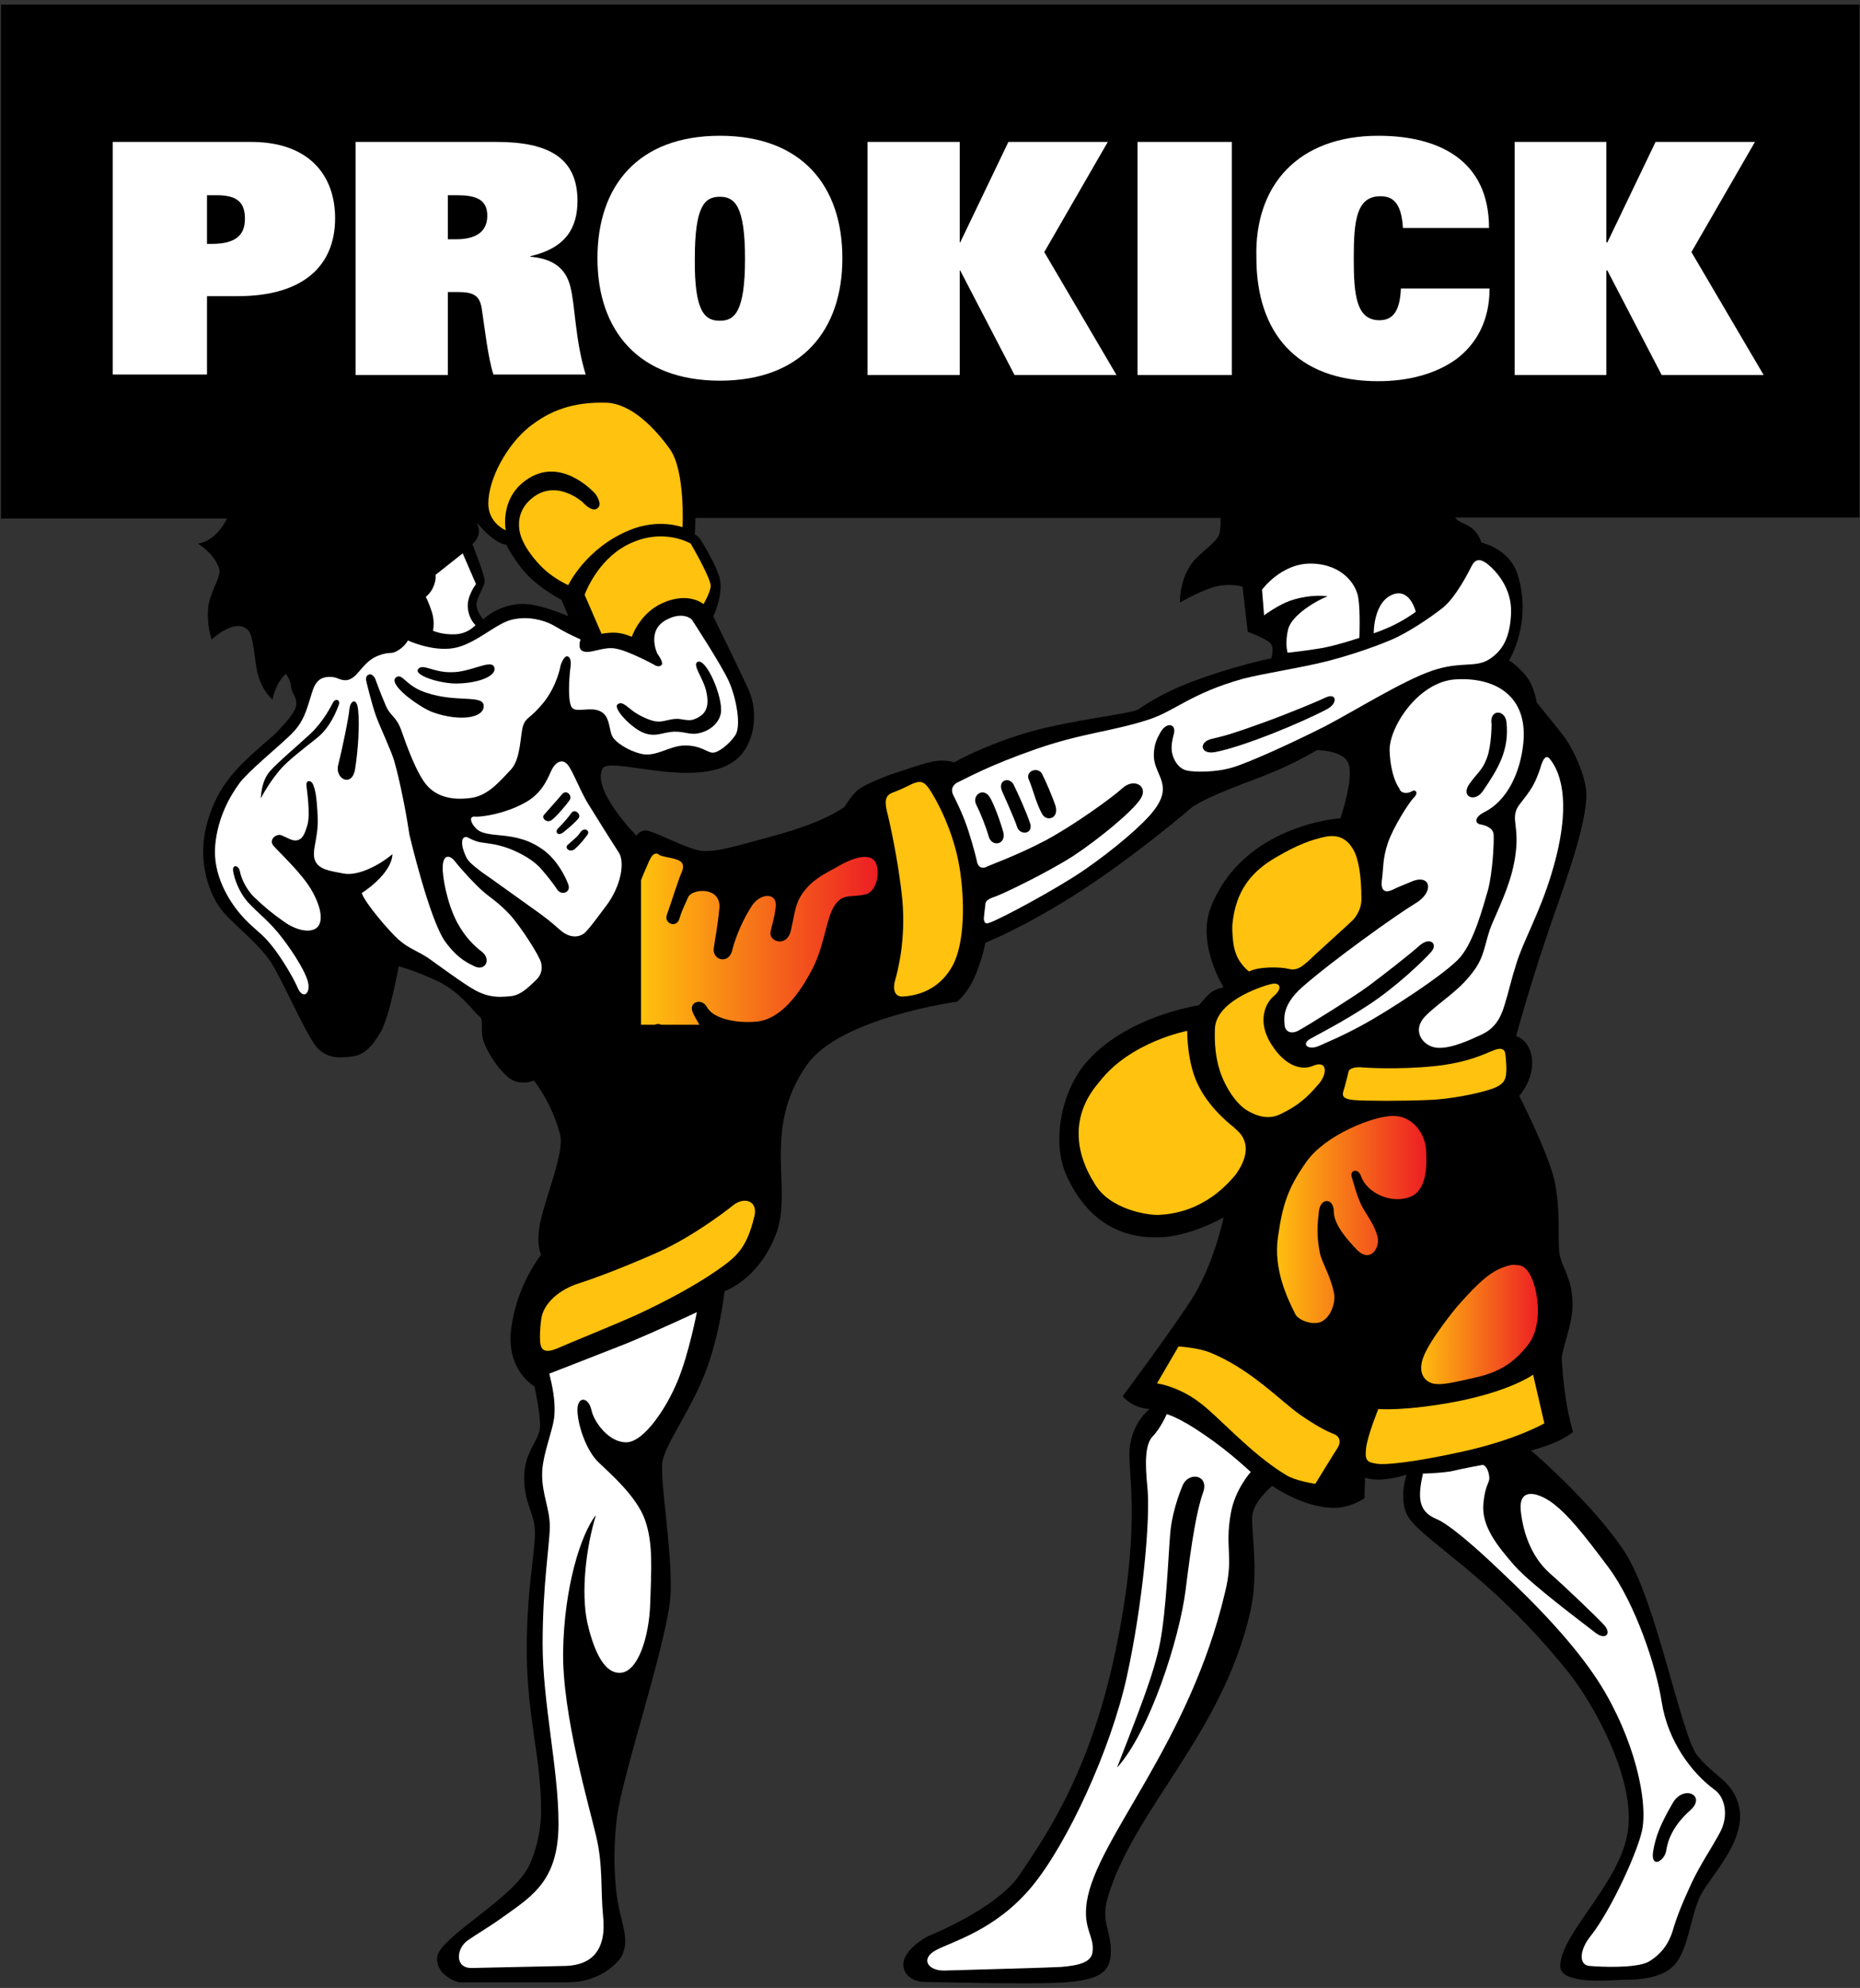 <?xml version="1.0" encoding="UTF-8" standalone="no"?><svg width="189px" height="202px" viewBox="0 0 189 202" version="1.1" xmlns="http://www.w3.org/2000/svg" xmlns:xlink="http://www.w3.org/1999/xlink"><rect x="0" y="0" width="189" height="202" fill="#333333" stroke="none"/><!--Generator: Sketch 41 (35326) - http://www.bohemiancoding.com/sketch--><title>prokick-logo-full-01</title><desc>Created with Sketch.</desc><defs><linearGradient x1="0.018%" y1="50.069%" x2="99.94%" y2="50.069%" id="linearGradient-1"><stop stop-color="#FFC20E" offset="0%"/><stop stop-color="#ED1C24" offset="100%"/></linearGradient><linearGradient x1="0.164%" y1="49.671%" x2="100.141%" y2="49.671%" id="linearGradient-2"><stop stop-color="#FFC20E" offset="0%"/><stop stop-color="#ED1C24" offset="100%"/></linearGradient><linearGradient x1="0.16%" y1="49.945%" x2="100.306%" y2="49.945%" id="linearGradient-3"><stop stop-color="#FFC20E" offset="0%"/><stop stop-color="#ED1C24" offset="100%"/></linearGradient></defs><g id="Symbols" stroke="none" stroke-width="1" fill="none" fill-rule="evenodd"><g id="Footer" transform="translate(-765, -101)"><g id="prokick-logo-full-01" transform="translate(765, 101)"><path d="M188.896,0.469 L0.104,0.469 L0.104,52.687 L23.065,52.687 C21.868,55.134 20.098,55.238 20.098,55.238 C20.098,55.238 21.816,56.227 22.284,57.841 C22.493,58.518 21.399,60.131 21.191,61.485 C20.931,63.359 21.503,64.973 21.503,64.973 C21.503,64.973 24.002,62.63 25.252,64.088 C25.825,64.765 25.825,67.212 26.241,68.67 C26.762,70.388 27.699,71.064 27.699,71.064 C27.699,71.064 27.96,69.451 29.053,68.461 C29.053,68.461 29.521,69.086 29.574,69.763 C29.626,70.492 30.198,70.752 30.094,71.689 C29.99,72.626 27.803,74.709 27.803,74.709 C24.002,77.989 22.18,79.655 21.035,83.663 C19.941,87.672 21.399,91.004 22.44,92.358 C23.43,93.711 26.137,95.69 27.491,97.72 C28.845,99.803 31.344,105.79 32.437,106.675 C33.479,107.56 34.52,107.508 35.769,107.352 C36.967,107.195 37.748,106.466 38.685,104.853 C39.622,103.239 40.507,98.189 40.507,98.189 C40.507,98.189 42.174,98.605 44.464,99.698 C46.807,100.792 48.265,102.978 48.734,103.291 C49.15,103.603 48.838,104.54 49.046,105.477 C49.255,106.414 50.296,108.289 51.545,109.382 C52.743,110.475 54.253,109.798 54.253,109.798 C54.253,109.798 56.075,112.037 56.908,115.265 C57.377,117.035 55.555,121.252 54.93,124.063 C54.409,126.354 54.982,127.499 54.982,127.499 C54.982,127.499 52.535,130.519 51.962,134.892 C51.337,139.213 54.305,140.879 54.305,140.879 C54.305,140.879 54.878,143.378 54.878,144.888 C54.878,146.398 53.264,147.387 53.264,150.146 C53.264,152.906 54.357,153.687 54.357,155.769 C54.357,157.904 53.524,161.496 53.524,167.639 C53.524,174.511 55.034,178.676 54.982,184.247 C54.93,186.746 54.097,189.141 53.42,190.182 C51.181,193.514 44.412,197.054 44.412,198.98 C44.412,200.907 46.651,201.427 46.651,201.427 L57.637,201.427 C61.49,201.427 63.104,198.876 63.104,198.876 C64.093,197.158 63.104,195.44 62.74,193.045 C62.323,190.39 62.375,187.058 62.688,184.663 C63.26,180.134 68.05,166.181 68.155,161.704 C68.259,157.071 67.009,150.251 67.321,148.48 C67.634,146.71 70.133,143.378 71.643,139.526 C73.153,135.673 73.621,131.196 73.621,131.196 C73.621,131.196 77.006,130.103 78.828,125.469 C80.65,120.836 77.318,114.848 82.004,108.185 C85.388,103.395 97.26,101.781 97.26,101.781 C97.26,101.781 98.405,100.896 99.186,98.918 C99.967,96.939 100.123,95.794 100.123,95.794 C100.123,95.794 104.34,94.128 110.068,90.379 C115.795,86.631 121.158,81.997 121.158,81.997 C123.136,80.696 126.729,79.551 129.593,78.353 C131.936,77.364 133.81,76.219 133.81,76.219 C133.81,76.219 136.569,76.219 137.038,77.624 C137.559,79.238 136.205,83.143 136.205,83.143 C136.205,83.143 126.312,83.768 123.032,92.202 C121.574,95.95 124.334,100.323 124.334,100.323 C124.334,100.323 123.397,100.479 122.876,101 C122.355,101.469 121.835,102.145 121.835,102.145 C121.835,102.145 114.285,103.239 110.224,108.132 C107.933,110.892 106.736,116.046 108.454,119.638 C110.38,123.699 113.452,125.834 117.721,125.729 C120.95,125.677 124.334,123.699 124.334,123.699 C124.334,123.699 123.345,128.593 120.95,132.237 C118.555,135.881 114.077,141.869 114.077,141.869 C115.17,143.17 116.836,143.17 116.836,143.17 C116.836,143.17 115.326,144.211 114.858,146.658 C114.337,149.105 116.264,153.999 113.296,168.004 C110.64,180.551 105.955,186.954 103.612,190.494 C101.269,193.982 94.292,196.742 94.292,196.742 C94.292,196.742 91.793,198.043 91.793,199.605 C91.793,201.167 93.615,201.375 93.615,201.375 C93.615,201.375 105.174,201.688 108.245,201.427 C111.317,201.167 112.879,200.646 112.879,198.304 C112.879,196.065 111.838,195.284 112.567,192.785 C115.222,183.83 124.23,176.177 127.041,163.787 C127.979,159.674 127.093,155.509 127.25,153.999 C127.406,152.489 129.28,150.979 129.28,150.979 C129.28,150.979 132.404,153.218 135.58,153.218 C137.298,153.218 138.652,152.229 138.652,152.229 L138.704,150.146 C138.704,150.146 139.433,150.459 140.787,150.303 C142.14,150.146 142.921,149.834 142.921,149.834 C142.921,149.834 142.193,151.969 142.869,153.687 C143.911,156.29 150.992,159.465 159.374,169.93 C161.874,173.054 166.195,180.707 165.414,186.069 C164.633,191.379 158.541,196.481 158.541,199.813 C158.541,200.49 159.218,200.855 160.155,201.063 C161.769,201.427 164.112,201.167 165.05,201.167 C166.56,201.167 168.798,201.011 170.048,199.761 C171.558,198.252 171.766,194.659 172.807,192.577 C173.901,190.442 177.962,186.59 176.504,182.893 C175.671,180.811 174.161,180.446 172.495,178.416 C170.829,176.386 168.33,162.745 165.154,157.799 C161.978,152.854 155.574,147.387 155.574,147.387 C155.574,147.387 156.823,147.075 157.917,146.606 C159.062,146.138 159.843,145.513 159.843,145.513 C159.843,145.513 159.374,143.951 159.114,142.181 C158.854,140.619 158.75,138.849 158.698,138.276 C158.593,137.183 159.843,134.632 159.791,132.497 C159.739,129.634 158.645,128.853 158.437,127.187 C158.281,125.573 158.593,122.762 157.917,119.794 C157.188,116.879 154.376,111.36 154.376,111.36 C154.376,111.36 155.834,109.746 155.678,107.716 C155.521,105.686 154.064,105.269 154.064,105.269 C154.064,105.269 155.261,100.792 157.083,95.377 C158.75,90.431 160.988,84.705 161.197,81.06 C161.301,78.978 159.739,75.906 158.906,74.813 C158.021,73.668 156.146,71.377 156.146,71.377 C156.146,71.377 155.938,69.763 155.053,68.67 C154.168,67.576 153.335,67.108 153.335,67.108 C153.335,67.108 155.73,63.307 154.22,58.413 C153.387,55.706 150.523,55.134 150.523,55.134 C150.523,55.134 150.315,54.301 149.638,53.728 C149.065,53.207 148.232,53.155 147.868,52.582 L188.948,52.582 L188.948,0.469 L188.896,0.469 Z M52.691,61.381 C50.4,61.589 49.098,62.943 49.098,62.943 C49.098,62.943 48.526,62.266 48.421,61.589 C48.317,60.86 49.255,59.611 49.255,59.038 C49.255,58.465 48.005,55.29 48.005,55.29 C48.005,55.29 48.474,54.925 48.63,54.301 C48.786,53.728 48.421,53.051 48.421,53.051 C48.421,53.051 49.202,54.04 50.036,54.665 C50.869,55.342 51.441,55.342 51.441,55.342 C51.441,55.342 52.222,56.956 53.576,58.413 C54.982,59.871 57.064,60.964 57.064,60.964 L57.741,62.578 C57.637,62.63 54.617,61.173 52.691,61.381 Z M123.865,54.353 C123.553,55.238 121.522,56.383 120.845,57.632 C119.804,59.351 119.908,61.225 119.908,61.225 C119.908,61.225 121.626,60.184 123.293,59.663 C124.959,59.194 126.26,59.611 126.26,59.611 L126.781,64.192 C126.781,64.192 128.603,64.869 129.072,65.338 C129.54,65.806 129.176,66.899 129.176,66.899 C129.176,66.899 125.375,67.628 120.793,69.398 C117.669,70.596 115.639,72.106 115.639,72.106 C114.598,72.574 108.974,73.147 104.705,74.344 C100.123,75.646 96.947,77.468 96.947,77.468 C96.947,77.468 96.27,77.208 95.229,77.312 C94.188,77.416 91.584,78.353 90.439,78.718 C89.345,79.134 87.783,79.759 87.159,80.279 C86.534,80.8 85.805,81.997 85.805,81.997 C83.306,83.715 79.453,84.705 77.735,85.173 C74.35,86.11 72.84,86.527 71.487,86.475 C70.133,86.423 67.478,84.913 65.916,84.444 C65.135,84.184 64.666,84.913 64.666,84.913 C64.666,84.913 60.084,80.279 61.23,78.093 C61.959,76.687 72.06,80.8 75.444,76.531 C76.902,74.657 76.902,71.845 76.017,69.971 C75.288,68.357 72.476,62.63 72.476,62.63 C72.476,62.63 73.361,60.808 73.205,59.194 C73.101,58.049 71.851,55.914 71.279,54.977 C71.018,54.509 70.602,54.301 70.602,54.301 C70.602,54.301 70.654,53.676 70.654,52.635 L124.021,52.635 C124.074,53.832 123.865,54.353 123.865,54.353 Z" id="Shape" fill="#000000"/><path d="M21.503,24.781 C23.95,24.781 24.888,23.896 24.888,22.23 C24.888,20.564 24.107,19.836 22.024,19.836 L21.035,19.836 L21.035,24.781 L21.503,24.781 Z M11.455,14.421 L25.512,14.421 C31.344,14.421 34.051,17.753 34.051,22.178 C34.051,26.916 30.927,30.092 24.159,30.092 L21.035,30.092 L21.035,38.057 L11.455,38.057 L11.455,14.421 Z" id="Shape" fill="#FFFFFF"/><path d="M46.339,24.313 C48.161,24.313 49.515,23.688 49.515,21.918 C49.515,20.2 48.265,19.836 46.391,19.836 L45.506,19.836 L45.506,24.313 L46.339,24.313 Z M36.186,14.421 L50.452,14.421 C55.659,14.421 58.679,15.983 58.679,20.408 C58.679,23.115 57.533,25.198 53.888,26.031 L53.888,26.083 C56.231,26.291 57.481,27.28 57.95,29.103 C58.47,31.133 58.418,34.465 59.512,38.057 L50.14,38.057 C49.567,36.287 49.255,33.32 48.942,31.289 C48.734,30.092 48.161,29.675 46.599,29.675 L45.506,29.675 L45.506,38.109 L36.134,38.109 L36.134,14.421 L36.186,14.421 Z" id="Shape" fill="#FFFFFF"/><path d="M73.153,32.591 C74.611,32.591 75.704,31.758 75.704,26.291 C75.704,20.929 74.663,19.992 73.153,19.992 C71.591,19.992 70.602,20.929 70.602,26.291 C70.55,31.758 71.643,32.591 73.153,32.591 M73.153,13.796 C81.483,13.796 85.597,18.898 85.597,26.239 C85.597,33.58 81.431,38.682 73.153,38.682 C64.874,38.682 60.709,33.58 60.709,26.239 C60.709,18.898 64.822,13.796 73.153,13.796" id="Shape" fill="#FFFFFF"/><polygon id="Shape" fill="#FFFFFF" points="88.148 14.421 97.52 14.421 97.52 24.625 97.572 24.625 102.466 14.421 112.567 14.421 106.111 25.614 113.452 38.109 103.091 38.109 97.572 27.489 97.52 27.489 97.52 38.109 88.148 38.109"/><rect id="Rectangle-path" fill="#FFFFFF" x="115.587" y="14.421" width="9.58" height="23.688"/><path d="M151.356,29.363 C151.356,32.591 150.002,34.986 147.972,36.495 C145.889,38.005 143.078,38.734 140.058,38.734 C131.623,38.734 127.666,33.684 127.666,26.187 C127.458,18.794 131.936,13.796 140.058,13.796 C146.15,13.796 151.304,16.243 151.304,23.168 L142.557,23.168 C142.401,20.46 141.412,19.94 140.266,19.94 C137.819,19.94 137.559,22.439 137.559,26.239 C137.559,29.831 137.767,32.539 140.162,32.539 C141.412,32.539 142.245,31.81 142.349,29.311 L151.356,29.311 L151.356,29.363 Z" id="Shape" fill="#FFFFFF"/><polygon id="Shape" fill="#FFFFFF" points="153.907 14.421 163.227 14.421 163.227 24.625 163.331 24.625 168.226 14.421 178.326 14.421 171.87 25.614 179.212 38.109 168.85 38.109 163.331 27.489 163.227 27.489 163.227 38.109 153.907 38.109"/><path d="M43.892,62.214 C43.579,61.225 43.267,60.652 43.267,60.652 C43.267,60.652 43.736,60.288 43.996,59.715 C44.36,58.934 44.256,58.413 44.256,58.413 L47.016,56.227 L48.369,59.351 C48.369,59.351 47.432,60.548 47.536,61.745 C47.64,62.943 48.317,63.515 48.317,63.515 C48.317,63.515 47.588,64.401 46.235,64.453 C44.881,64.505 43.996,64.088 43.996,64.088 C43.996,64.088 44.204,63.203 43.892,62.214" id="Shape" fill="#FFFFFF"/><path d="M59.407,60.444 C59.407,60.444 60.605,56.956 63.781,55.342 C67.374,53.52 70.185,55.238 70.185,55.238 C70.185,55.238 72.32,58.882 72.216,59.611 C72.112,60.34 71.487,61.381 71.487,61.381 C71.487,61.381 69.977,60.079 67.321,61.277 C64.979,62.318 64.198,64.713 64.198,64.713 C64.198,64.713 63.417,64.348 62.636,64.296 C61.855,64.244 61.126,64.401 61.126,64.401 L59.407,60.444 Z" id="Shape" fill="#FFC20E"/><path d="M55.346,57.893 C56.44,58.882 57.741,59.455 57.741,59.455 C57.741,59.455 59.512,55.706 63.937,53.884 C66.905,52.635 69.352,53.572 69.352,53.572 C69.352,53.572 69.664,47.845 68.05,45.606 C66.436,43.368 64.093,41.025 61.646,40.921 C58.262,40.816 55.867,41.702 53.732,43.42 C51.545,45.19 49.619,48.626 49.619,51.177 C49.619,53.155 51.389,53.884 51.389,53.884 C51.389,53.884 50.66,50.24 54.045,48.418 C57.429,46.647 60.501,50.188 60.501,50.188 C60.501,50.188 61.282,51.229 60.709,51.645 C60.136,52.114 59.199,51.021 59.199,51.021 C59.199,51.021 56.336,48.418 53.784,50.864 C52.274,52.322 52.691,54.196 53.212,55.134 C53.42,55.654 54.305,56.956 55.346,57.893" id="Shape" fill="#FFC20E"/><path d="M41.445,65.077 C41.445,65.077 43.892,66.223 46.079,65.858 C48.317,65.494 50.452,63.255 52.118,62.943 C52.847,62.787 53.94,62.682 55.346,63.151 C56.44,63.515 56.648,63.932 58.991,64.973 C58.991,64.973 58.626,65.962 59.251,66.171 C59.98,66.483 61.334,65.65 62.583,65.91 C63.833,66.119 66.436,67.524 66.436,67.524 C66.436,67.524 66.905,67.889 67.217,67.576 C67.478,67.316 66.801,66.431 66.801,66.431 C66.801,66.431 65.655,64.088 67.686,62.995 C69.404,62.058 70.289,62.943 70.289,62.943 C70.289,62.943 73.361,67.628 74.09,69.294 C74.819,70.96 75.34,73.772 74.715,74.709 C74.09,75.646 72.945,76.531 72.372,76.479 C71.799,76.427 71.226,75.75 69.612,75.75 C67.998,75.75 66.645,76.999 65.083,76.583 C63.833,76.271 62.531,75.438 62.219,74.813 C61.855,74.136 62.011,72.73 60.969,72.262 C59.98,71.793 58.679,72.418 58.158,71.949 C57.637,71.429 57.845,68.774 57.95,67.941 C58.054,67.316 58.002,66.743 57.637,66.691 C57.273,66.639 56.96,67.628 56.96,67.628 C56.96,67.628 56.648,69.607 55.242,71.377 C53.836,73.095 53.472,72.835 53.16,73.72 C52.847,74.657 52.951,76.999 51.962,78.145 C50.921,79.238 49.723,80.748 48.005,81.06 C46.287,81.321 44.673,81.112 43.527,79.967 C42.382,78.822 41.288,75.646 40.768,74.188 C40.247,72.73 39.622,72.782 39.154,71.585 C38.633,70.388 38.112,68.93 38.112,68.93 C38.112,68.93 37.8,68.357 37.436,68.565 C37.071,68.722 37.227,69.242 37.227,69.242 C37.227,69.242 37.748,71.481 38.217,72.782 C38.685,74.032 39.726,76.219 40.039,77.26 C40.351,78.301 41.08,81.321 41.601,84.809 C41.601,84.809 43.631,93.451 45.245,95.69 C46.547,97.46 47.588,97.876 48.213,98.189 C49.307,98.709 49.931,97.512 48.994,96.731 C48.161,96.106 47.224,95.169 46.443,93.711 C45.454,91.837 44.933,89.13 44.985,88.037 C45.037,86.787 45.714,86.891 46.183,87.464 C46.912,88.401 48.317,89.911 49.098,90.588 C49.879,91.264 50.556,91.629 51.754,92.878 C52.951,94.18 54.826,97.147 54.982,97.824 C55.138,98.501 54.982,99.074 54.513,99.542 C54.045,99.959 53.107,101.052 52.014,101.208 C50.296,101.416 49.255,101.26 47.693,100.271 C46.079,99.23 44.569,98.085 43.527,97.356 C42.434,96.627 41.497,96.366 40.507,95.481 C39.518,94.596 37.071,91.733 36.759,90.744 C36.759,90.744 39.779,88.87 39.883,86.787 C38.529,87.932 36.394,89.026 34.936,88.765 C33.635,88.505 32.437,88.401 32.021,87.464 C31.604,86.475 32.385,85.173 32.281,82.987 C32.177,80.8 32.021,80.227 31.812,79.707 C31.604,79.238 31.083,79.238 31.136,79.811 C31.188,80.331 31.552,82.726 31.24,83.82 C30.927,84.913 30.667,85.277 30.198,85.381 C29.73,85.486 29.313,85.173 28.688,84.913 C28.116,84.601 27.231,85.329 27.803,85.954 C28.376,86.631 30.719,88.765 31.708,90.536 C32.698,92.306 32.854,93.711 32.177,94.284 C31.448,94.857 29.99,94.492 28.793,93.607 C27.595,92.774 26.814,92.097 25.825,91.16 C24.888,90.223 24.471,89.078 24.367,88.505 C24.263,87.932 23.586,87.776 23.69,88.505 C23.794,89.234 24.263,90.64 25.2,91.681 C26.137,92.722 27.491,93.711 28.688,95.325 C29.886,96.887 31.24,99.022 31.344,100.063 C31.448,101.104 30.719,101.469 30.25,100.375 C29.782,99.282 28.532,97.199 27.543,96.002 C26.606,94.805 25.617,94.284 24.419,92.878 C23.221,91.473 21.607,88.87 21.868,85.902 C22.128,82.935 23.482,80.748 24.315,79.603 C25.148,78.457 28.116,76.01 29.209,74.969 C30.355,73.928 30.823,73.147 31.292,71.689 C31.76,70.284 31.812,69.659 32.385,69.138 C32.906,68.67 33.843,68.722 34.312,68.93 C34.832,69.138 35.405,69.346 36.186,68.565 C36.915,67.785 37.383,67.004 38.529,66.587 C39.674,66.171 39.674,66.535 40.403,66.119 C41.184,65.65 41.445,65.077 41.445,65.077" id="Shape" fill="#FFFFFF"/><path d="M53.107,81.685 C55.034,80.748 55.607,79.186 56.023,78.301 C56.44,77.416 57.169,76.999 57.741,77.78 C58.314,78.561 59.043,80.592 59.928,81.945 C60.761,83.299 62.271,85.694 62.844,86.579 C63.26,87.152 63.26,88.245 62.948,89.338 C62.688,90.275 62.219,91.212 61.594,92.045 C60.917,92.93 60.032,94.18 59.46,94.753 C58.887,95.273 57.898,95.377 56.908,94.492 C55.919,93.607 55.242,93.087 53.836,92.097 C52.431,91.108 50.088,89.39 48.942,88.609 C47.849,87.776 47.536,87.464 47.328,86.995 C47.068,86.423 46.912,85.902 46.964,85.486 C46.964,85.069 47.328,84.965 47.588,85.121 C47.588,85.121 48.213,85.486 48.838,85.59 C49.463,85.694 50.452,85.746 51.702,86.214 C52.951,86.683 54.305,87.464 55.034,88.349 C55.763,89.182 56.231,89.807 56.648,90.431 C57.064,91.004 58.054,90.692 57.741,89.859 C57.429,89.026 56.648,87.464 55.294,86.423 C53.888,85.381 52.535,85.017 50.66,84.861 C48.786,84.705 48.526,84.392 48.109,83.872 C47.745,83.351 47.745,82.882 48.369,82.987 C49.15,82.987 51.233,82.674 53.107,81.685" id="Shape" fill="#FFFFFF"/><path d="M66.697,86.735 C66.176,86.735 65.968,87.516 65.499,88.557 C65.395,88.765 65.291,89.078 65.135,89.442 L65.135,104.124 L66.54,104.124 C66.801,104.02 67.009,104.02 67.165,104.124 L71.07,104.124 C70.758,103.603 70.498,103.135 70.393,102.874 C69.925,101.781 71.331,101.364 71.851,102.354 C72.372,103.343 74.402,104.02 76.85,103.811 C79.297,103.603 81.223,101 82.525,98.501 C83.826,96.002 83.931,93.295 84.816,91.993 C85.701,90.692 86.534,91.264 88.044,90.848 C88.981,90.536 89.398,88.974 89.085,87.932 C88.825,86.891 87.575,86.683 85.336,87.932 C84.087,88.661 82.889,89.13 81.848,90.379 C80.807,91.629 80.807,92.566 80.39,94.44 C80.026,96.366 78.047,95.69 78.307,94.648 C78.516,93.607 78.62,93.659 78.828,92.149 C78.984,90.64 77.266,90.744 76.433,91.993 C75.6,93.243 74.767,95.065 74.402,96.575 C74.038,98.032 72.372,97.564 72.528,96.366 C72.684,95.169 72.893,94.388 73.101,92.254 C73.257,90.067 70.341,90.275 69.925,91.16 C69.56,92.045 69.352,92.306 69.04,93.347 C68.727,94.388 67.374,93.815 67.79,92.878 C68.155,91.889 68.988,89.182 69.3,88.557 C69.56,87.88 69.352,87.516 68.675,87.308 C67.998,87.099 67.738,87.152 67.009,86.891 C66.853,86.735 66.801,86.735 66.697,86.735 L66.697,86.735" id="Shape" fill="url(#linearGradient-1)"/><path d="M66.749,127.291 C70.758,125.521 74.663,122.345 74.663,122.345 C75.756,121.616 77.058,122.085 76.641,123.647 C75.86,126.875 74.819,127.708 72.893,129.061 C70.654,130.623 67.634,132.237 64.718,133.591 C61.802,134.892 57.741,136.506 56.596,137.027 C55.45,137.495 54.93,137.287 54.878,136.246 C54.826,135.205 54.982,134.163 54.982,134.163 C55.138,132.393 56.96,130.988 58.783,130.415 C59.928,130.051 62.74,129.061 66.749,127.291" id="Shape" fill="#FFC20E"/><path d="M55.815,139.578 C56.127,140.827 56.44,142.285 56.336,143.795 C56.231,145.305 55.086,147.804 55.086,149.834 C55.086,151.864 55.867,153.322 55.867,155.092 C55.867,156.862 55.138,161.027 55.138,167.014 C55.138,173.054 56.752,179.718 56.752,185.288 C56.752,190.859 54.305,192.525 51.441,194.555 C49.411,196.013 48.734,196.325 47.536,197.158 C46.339,197.991 46.183,200.022 47.953,199.97 C49.723,199.918 55.763,199.813 57.533,199.761 C60.136,199.657 61.646,198.147 61.282,194.711 C61.021,192.004 61.282,189.661 60.605,186.694 C59.928,183.726 57.117,174.251 57.221,167.795 C57.325,161.34 58.991,155.925 60.553,153.947 C59.512,157.383 59.043,161.808 59.668,164.828 C60.188,167.119 61.178,170.034 63,169.982 C64.822,169.93 65.968,166.338 66.072,162.902 C66.176,159.465 66.384,156.862 65.551,154.468 C64.718,152.073 62.011,149.73 60.813,148.585 C59.616,147.439 58.731,144.94 58.679,143.378 C58.626,141.816 59.772,141.921 60.084,143.222 C60.345,144.524 61.907,146.606 63.677,146.554 C65.447,146.502 67.738,143.066 68.883,140.255 C70.029,137.443 70.81,133.33 70.81,133.33 C70.81,133.33 67.061,135.101 63.677,136.506 C60.24,137.86 55.815,139.578 55.815,139.578" id="Shape" fill="#FFFFFF"/><path d="M90.231,82.882 C89.866,81.529 89.866,80.852 90.699,80.54 C91.532,80.227 92.053,79.967 92.678,79.655 C93.355,79.394 93.771,79.238 94.396,80.123 C95.073,81.112 96.999,84.496 97.572,88.609 C98.145,92.67 97.78,96.158 96.895,97.928 C96.01,99.698 94.344,101.104 91.74,101.26 C90.855,101.312 90.699,100.427 90.96,99.594 C91.22,98.657 92.053,95.586 91.688,91.421 C91.272,87.204 90.231,82.882 90.231,82.882" id="Shape" fill="#FFC20E"/><path d="M99.967,93.347 C100.019,93.763 100.123,93.92 100.54,93.763 C101.737,93.347 107.36,90.327 110.172,88.401 C113.192,86.319 116.107,83.82 117.201,82.414 C118.294,81.008 118.346,80.071 117.878,78.926 C117.409,77.832 117.201,77.364 117.253,76.479 C117.305,75.594 117.565,75.021 117.93,74.396 C118.555,73.303 119.544,73.563 119.283,74.553 C119.179,74.969 118.919,75.854 119.127,76.635 C119.336,77.416 119.856,78.145 120.637,78.301 C121.366,78.457 123.449,78.509 125.219,77.989 C126.989,77.468 131.623,75.334 134.695,73.772 C137.767,72.158 142.609,69.138 145.525,68.149 C148.44,67.16 149.898,67.889 151.304,67.004 C152.71,66.119 153.439,64.765 153.543,62.318 C153.647,59.819 152.085,58.049 151.096,57.268 C150.523,56.852 150.002,56.695 149.586,57.424 C149.221,58.153 147.92,60.704 146.618,61.745 C145.317,62.787 143.026,64.296 141.464,64.973 C140.631,65.338 137.975,66.379 134.955,67.16 C132.352,67.837 128.447,68.409 126.26,68.982 C121.054,70.44 119.336,72.262 116.784,73.095 C112.983,74.344 110.068,74.448 105.278,76.114 C100.488,77.78 98.197,79.082 97.52,79.394 C96.843,79.655 96.531,80.175 96.895,80.852 C97.26,81.581 97.936,82.935 98.457,84.601 C98.978,86.266 99.186,87.152 99.29,87.62 C99.394,88.089 99.811,88.349 100.331,88.037 C100.904,87.776 103.403,86.891 106.267,85.381 C109.079,83.872 112.931,81.112 114.077,80.071 C115.222,79.03 116.732,79.863 115.899,81.164 C115.066,82.466 111.63,85.277 109.026,86.995 C106.423,88.661 101.893,90.848 101.112,91.108 C100.331,91.369 100.123,91.577 100.123,91.941 C100.071,92.254 99.967,93.347 99.967,93.347" id="Shape" fill="#FFFFFF"/><path d="M130.894,63.932 C131.259,62.474 133.862,60.964 134.903,60.6 C133.654,60.392 131.779,60.704 130.634,61.225 C129.488,61.745 128.447,62.526 128.447,62.526 L128.239,59.923 C128.239,59.923 130.217,57.164 133.341,57.268 C136.517,57.372 137.871,59.507 138.027,60.808 C138.236,62.11 138.131,64.817 138.131,64.817 C138.131,64.817 135.788,65.598 134.279,65.858 C132.769,66.119 130.842,66.327 130.842,66.327 C130.842,66.327 130.53,65.442 130.894,63.932" id="Shape" fill="#FFFFFF"/><path d="M141.724,60.34 C143.338,59.923 143.859,62.162 143.859,62.162 C143.859,62.162 143.13,62.735 141.932,63.359 C140.735,63.984 139.589,64.348 139.589,64.348 C139.589,64.348 139.537,60.964 141.724,60.34" id="Shape" fill="#FFFFFF"/><path d="M141.203,76.323 C141.099,73.98 144.067,69.294 147.868,69.034 C151.929,68.774 155.261,70.7 154.793,75.49 C154.48,78.561 153.126,81.373 150.836,82.518 C149.794,83.039 149.846,83.663 150.419,83.768 C150.992,83.872 151.721,84.132 151.773,84.809 C151.825,85.59 151.669,88.661 151.2,90.431 C150.679,92.202 149.794,95.586 148.388,97.252 C146.983,98.918 140.735,102.926 138.496,104.124 C136.309,105.321 134.851,105.894 134.07,106.258 C132.925,106.779 132.144,106.102 133.185,105.529 C134.018,105.061 136.413,103.863 139.173,102.041 C141.932,100.219 144.692,97.564 145.421,96.731 C146.15,95.898 145.317,95.169 144.275,96.054 C143.234,96.991 140.422,99.178 139.017,100.219 C137.611,101.26 132.612,104.384 131.883,104.748 C131.155,105.113 130.53,104.801 130.53,104.072 C130.478,103.395 130.321,102.093 132.3,100.323 C135.372,97.616 141.932,92.93 143.755,91.837 C145.837,90.64 145.369,88.713 143.39,89.598 C142.297,90.067 142.193,90.067 141.464,90.431 C140.735,90.744 140.266,90.536 140.422,89.39 C140.579,88.297 140.474,87.256 141.047,85.59 C141.62,83.976 143.182,81.529 143.65,81.06 C144.171,80.592 143.859,80.175 143.494,80.384 C143.13,80.644 142.349,80.696 142.193,80.123 C141.932,79.759 141.307,78.665 141.203,76.323" id="Shape" fill="#FFFFFF"/><path d="M125.583,96.887 C125.167,95.846 125.219,94.024 125.219,94.024 C125.531,90.484 127.198,88.557 129.593,87.152 C131.988,85.746 133.289,85.329 134.695,85.017 C136.101,84.757 136.934,85.329 137.507,86.319 C138.027,87.204 138.34,88.922 138.34,91.421 C138.34,92.254 137.871,93.087 137.455,93.503 C137.038,93.92 133.445,97.147 132.873,97.72 C132.248,98.241 131.779,98.657 130.946,98.449 C130.113,98.241 127.979,98.189 126.937,98.709 C126.937,98.761 125.948,97.98 125.583,96.887" id="Shape" fill="#FFC20E"/><path d="M123.449,104.54 C123.397,105.998 123.501,107.404 123.969,108.861 C124.542,110.579 125.688,112.245 126.781,112.87 C127.77,113.443 128.968,113.807 130.165,113.182 C130.686,112.922 131.519,112.506 132.196,111.933 C133.029,111.308 133.706,110.475 134.07,110.059 C134.903,109.018 134.851,107.716 133.445,108.289 C132.404,108.757 130.686,108.497 129.176,106.102 C127.666,103.707 128.655,101.885 129.384,101.26 C130.374,100.427 130.061,99.855 129.332,99.959 C128.864,100.011 123.553,101.521 123.449,104.54" id="Shape" fill="#FFC20E"/><path d="M120.637,104.748 C120.637,104.748 114.858,105.842 111.734,109.903 C108.35,113.755 109.651,117.764 111.161,120.159 C112.671,122.97 116.888,123.543 117.878,123.439 C122.46,123.178 124.907,120.107 125.583,119.326 C127.926,115.994 125.427,114.744 125.427,114.588 C125.427,114.588 123.032,112.818 121.835,110.423 C120.585,108.08 120.637,104.748 120.637,104.748" id="Shape" fill="#FFC20E"/><path d="M155.834,79.707 C156.302,78.822 156.563,77.885 156.563,77.885 C156.771,77.208 157.083,76.531 157.552,77.208 C158.073,77.885 160.103,80.748 157.656,88.765 C156.459,92.774 154.74,95.69 154.064,97.98 C153.543,99.594 153.283,100.844 152.97,101.833 C152.658,102.874 152.241,104.332 150.575,105.113 C149.43,105.634 147.503,106.571 146.045,106.466 C144.588,106.362 143.338,104.696 144.9,103.187 C146.41,101.677 148.336,100.688 149.898,98.449 C150.94,96.939 150.888,95.586 151.617,93.868 C152.658,91.473 153.699,89.286 154.012,86.683 C154.22,85.121 154.012,84.132 153.96,83.507 C153.907,82.882 153.907,82.31 154.532,81.581 C154.845,81.164 155.417,80.488 155.834,79.707" id="Shape" fill="#FFFFFF"/><path d="M138.236,108.445 C138.704,108.497 142.036,108.705 145.681,108.341 C149.274,107.976 151.044,106.987 151.773,106.727 C152.502,106.414 152.918,106.571 152.97,107.143 C153.022,107.716 153.126,108.549 153.022,109.278 C152.918,109.955 152.502,110.371 151.304,110.736 C150.159,111.1 147.347,111.725 144.952,111.777 C142.609,111.881 138.704,111.881 137.559,111.777 C136.413,111.673 136.361,111.308 136.517,110.84 C136.674,110.371 136.934,109.278 137.038,108.861 C137.194,108.393 138.236,108.445 138.236,108.445" id="Shape" fill="#FFC20E"/><path d="M152.97,128.697 C151.669,129.113 150.471,129.998 148.024,132.81 C148.024,132.81 145.212,136.194 144.588,138.016 C143.963,139.838 145.108,140.567 145.837,140.619 C146.566,140.723 147.555,140.515 150.055,139.942 C152.502,139.37 153.907,138.38 155.261,136.662 C156.615,134.944 156.407,131.977 155.782,130.207 C155.313,128.957 154.793,128.541 154.064,128.541 C153.699,128.489 153.387,128.541 152.97,128.697" id="Shape" fill="url(#linearGradient-2)"/><path d="M132.769,118.024 C130.842,120.731 130.321,122.449 129.853,125.729 C129.384,129.009 130.842,131.977 131.623,133.539 C131.936,134.163 133.393,134.684 134.226,134.32 C135.268,133.851 135.684,132.341 135.58,131.56 C135.268,129.738 134.331,128.332 134.122,127.343 C133.758,125.521 133.862,124.428 134.018,123.074 C134.174,121.669 135.528,121.721 135.528,123.074 C135.528,124.428 136.882,125.938 137.819,126.927 C139.277,128.489 140.318,126.666 139.954,125.573 C139.641,124.48 139.017,123.647 138.496,122.762 C137.975,121.877 137.559,120.263 137.35,119.586 C137.142,118.909 137.975,118.649 138.288,119.482 C138.912,121.304 141.464,122.345 143.286,121.616 C145.056,120.94 145.004,118.232 144.9,116.775 C144.796,115.317 143.702,113.495 141.724,113.391 L141.568,113.391 C139.485,113.391 134.643,115.369 132.769,118.024" id="Shape" fill="url(#linearGradient-3)"/><path d="M140.058,143.17 C140.058,143.17 138.964,145.825 138.808,147.179 C138.652,148.532 139.017,148.585 139.954,148.741 C140.631,148.845 143.234,148.689 148.649,147.491 C154.064,146.294 156.927,144.628 156.927,144.628 L155.782,139.682 C155.782,139.682 153.595,141.296 148.128,142.389 C142.713,143.43 140.058,143.17 140.058,143.17" id="Shape" fill="#FFC20E"/><path d="M119.752,136.819 C119.752,136.819 121.731,136.923 122.98,137.443 C127.093,139.109 130.217,142.441 132.092,143.743 C133.602,144.784 134.643,145.357 135.424,145.669 C136.205,145.929 136.257,146.554 135.945,147.075 C135.632,147.543 133.654,150.771 133.654,150.771 C133.654,150.771 131.727,150.511 130.686,149.886 C126.989,147.647 123.761,143.847 121.731,142.389 C119.596,140.827 117.565,140.567 117.565,140.567 L119.752,136.819 Z" id="Shape" fill="#FFC20E"/><path d="M118.555,143.691 C118.555,143.691 119.804,144.003 122.355,145.773 C124.907,147.491 127.093,149.574 127.093,149.574 C127.093,149.574 125.479,151.344 125.063,153.791 C124.438,157.279 125.375,158.164 124.49,161.756 C120.845,177.271 111.421,186.798 110.432,193.254 C110.016,196.065 111.265,196.742 111.005,198.408 C110.849,199.397 109.651,199.709 107.829,199.865 C107.204,199.918 97.728,200.178 96.01,200.23 C94.292,200.282 93.459,199.032 95.125,198.147 C96.791,197.262 101.164,196.117 104.809,191.744 C108.454,187.371 112.879,177.739 114.493,170.398 C116.107,163.058 116.94,154.207 116.576,150.979 C116.368,148.793 116.316,146.866 117.097,145.981 C117.93,145.148 118.555,143.691 118.555,143.691" id="Shape" fill="#FFFFFF"/><path d="M144.588,149.73 C144.067,152.125 144.067,153.582 145.993,154.363 C146.774,154.676 148.493,155.925 151.46,158.685 C154.168,161.236 158.802,165.557 161.978,170.19 C165.57,175.448 167.393,182.008 166.924,185.601 C166.664,187.683 163.696,194.139 161.613,196.742 C160.52,198.095 160.364,199.657 161.509,199.761 C162.655,199.865 166.195,200.022 167.497,199.345 C168.746,198.616 169.527,197.575 169.944,196.273 C170.308,194.972 170.881,193.514 171.818,191.484 C172.755,189.453 173.901,187.839 174.786,186.173 C175.671,184.507 175.307,182.633 174.213,181.852 C171.87,180.134 169.475,176.906 168.85,172.949 C168.33,169.461 166.195,162.954 163.436,159.257 C160.676,155.561 159.322,153.947 157.864,152.802 C156.355,151.656 154.272,151.031 154.532,153.53 C154.793,156.029 155.782,158.372 157.5,159.882 C159.218,161.392 162.134,164.203 162.967,165.088 C163.8,165.973 163.175,166.702 162.134,165.921 C161.093,165.088 155.73,161.131 153.907,159.101 C152.085,157.019 150.523,155.04 150.731,152.802 C150.94,150.563 151.46,150.771 151.304,149.886 C151.148,148.949 150.679,148.845 150.679,148.845 C150.679,148.845 148.909,149.157 147.347,149.522 C145.785,149.73 144.588,149.73 144.588,149.73" id="Shape" fill="#FFFFFF"/><path d="M64.718,72.522 C63.833,72.002 63.26,71.116 62.74,71.585 C62.271,72.002 64.25,74.084 65.499,74.501 C66.697,74.917 67.321,74.396 68.519,74.344 C69.717,74.344 70.133,74.709 71.018,74.501 C72.216,74.24 73.101,73.407 73.257,72.418 C73.465,70.804 71.747,66.795 70.862,67.264 C70.341,67.576 71.435,68.878 71.747,70.179 C72.007,71.273 71.903,71.949 71.539,72.418 C71.331,72.678 70.914,72.991 70.341,73.147 C69.873,73.251 69.196,73.043 68.831,73.043 C67.946,73.043 67.374,73.407 66.697,73.303 C66.384,73.303 65.499,72.991 64.718,72.522" id="Shape" fill="#000000"/><path d="M40.247,68.826 C39.831,69.138 40.247,69.815 41.288,70.7 C41.861,71.169 43.163,72.106 44.1,72.418 C46.703,73.303 49.15,72.991 49.15,71.741 C49.15,70.544 46.391,71.429 43.319,70.388 C41.184,69.711 40.924,68.357 40.247,68.826" id="Shape" fill="#000000"/><path d="M42.486,67.993 C42.017,68.618 44.777,69.503 46.495,69.451 C48.786,69.398 50.608,68.618 50.192,67.732 C49.827,67.004 47.797,68.305 45.922,68.305 C43.996,68.357 42.955,67.368 42.486,67.993" id="Shape" fill="#000000"/><path d="M169.944,183.258 C171.037,181.279 173.432,182.425 171.766,183.935 C170.1,185.392 169.475,186.902 169.319,187.995 C169.163,189.089 167.757,189.922 167.965,188.204 C168.226,186.538 168.798,185.236 169.944,183.258" id="Shape" fill="#000000"/><path d="M120.221,150.823 C120.898,149.522 122.876,149.886 122.251,151.656 C121.626,153.374 121.106,156.446 120.481,161.496 C119.856,166.546 116.784,176.021 113.504,179.613 C115.639,174.095 117.253,170.138 117.878,166.91 C118.502,163.682 118.711,158.216 118.919,155.665 C119.179,153.114 120.221,150.823 120.221,150.823" id="Shape" fill="#000000"/><path d="M151.564,73.615 C151.304,72.054 152.918,72.054 153.074,73.355 C153.387,76.219 152.241,78.093 150.679,80.384 C149.846,81.581 148.44,80.956 149.274,79.707 C150.107,78.509 150.627,78.301 151.096,76.999 C151.564,75.75 151.564,73.615 151.564,73.615" id="Shape" fill="#000000"/><path d="M128.135,73.511 C125.531,74.448 124.542,74.761 123.136,75.073 C121.783,75.386 121.939,76.687 123.449,76.427 C126.417,75.854 132.3,73.407 134.851,72.054 C135.997,71.429 135.788,70.388 134.747,70.856 C134.226,71.116 131.05,72.47 128.135,73.511" id="Shape" fill="#000000"/><path d="M34.364,77.728 C33.999,79.134 35.769,80.071 36.082,78.145 C36.394,76.219 36.55,73.563 36.394,72.21 C36.29,70.804 35.613,71.169 35.509,72.002 C35.457,72.835 34.728,76.323 34.364,77.728" id="Shape" fill="#000000"/><path d="M33.843,71.377 C34.103,70.908 34.624,71.116 34.416,71.637 C34.207,72.21 33.583,73.876 32.229,74.969 C30.875,76.062 29.261,77.26 28.428,78.249 C27.595,79.238 26.918,80.331 26.502,81.112 C26.554,80.019 26.866,78.978 27.439,78.353 C28.272,77.416 30.146,75.854 31.552,74.553 C32.906,73.251 33.583,71.845 33.843,71.377" id="Shape" fill="#000000"/><path d="M57.117,80.696 C57.585,80.175 58.158,80.852 57.898,81.269 C57.637,81.685 56.492,83.039 56.023,83.351 C55.502,83.663 54.982,83.091 55.294,82.778 C55.607,82.414 56.648,81.269 57.117,80.696" id="Shape" fill="#000000"/><path d="M58.054,82.622 C58.418,82.102 59.095,82.778 58.783,83.143 C58.47,83.559 57.845,84.08 57.273,84.548 C56.7,85.017 56.336,84.548 56.7,84.184 C57.012,83.872 57.689,83.143 58.054,82.622" id="Shape" fill="#000000"/><path d="M58.991,84.548 C59.355,84.028 60.032,84.392 59.668,84.861 C59.303,85.329 58.939,85.798 58.418,86.266 C57.898,86.683 57.325,86.162 57.689,85.85 C58.106,85.434 58.679,85.069 58.991,84.548" id="Shape" fill="#000000"/><path d="M99.186,81.737 C98.717,80.8 100.019,79.811 100.696,81.216 C101.164,82.102 101.789,83.924 101.945,84.548 C102.258,85.798 100.852,86.11 100.488,85.069 C100.175,83.976 99.655,82.674 99.186,81.737" id="Shape" fill="#000000"/><path d="M102.987,79.707 C102.518,78.874 101.321,79.29 101.841,80.436 C101.841,80.436 103.091,83.195 103.351,84.028 C103.612,84.861 104.913,84.809 104.705,83.768 C104.393,82.726 103.403,80.54 102.987,79.707" id="Shape" fill="#000000"/><path d="M104.549,79.238 C104.132,78.353 105.486,77.832 105.902,78.665 C106.319,79.498 106.892,80.852 107.204,81.737 C107.725,83.143 106.371,83.559 105.902,82.726 C105.278,81.633 104.965,80.175 104.549,79.238" id="Shape" fill="#000000"/></g></g></g></svg>